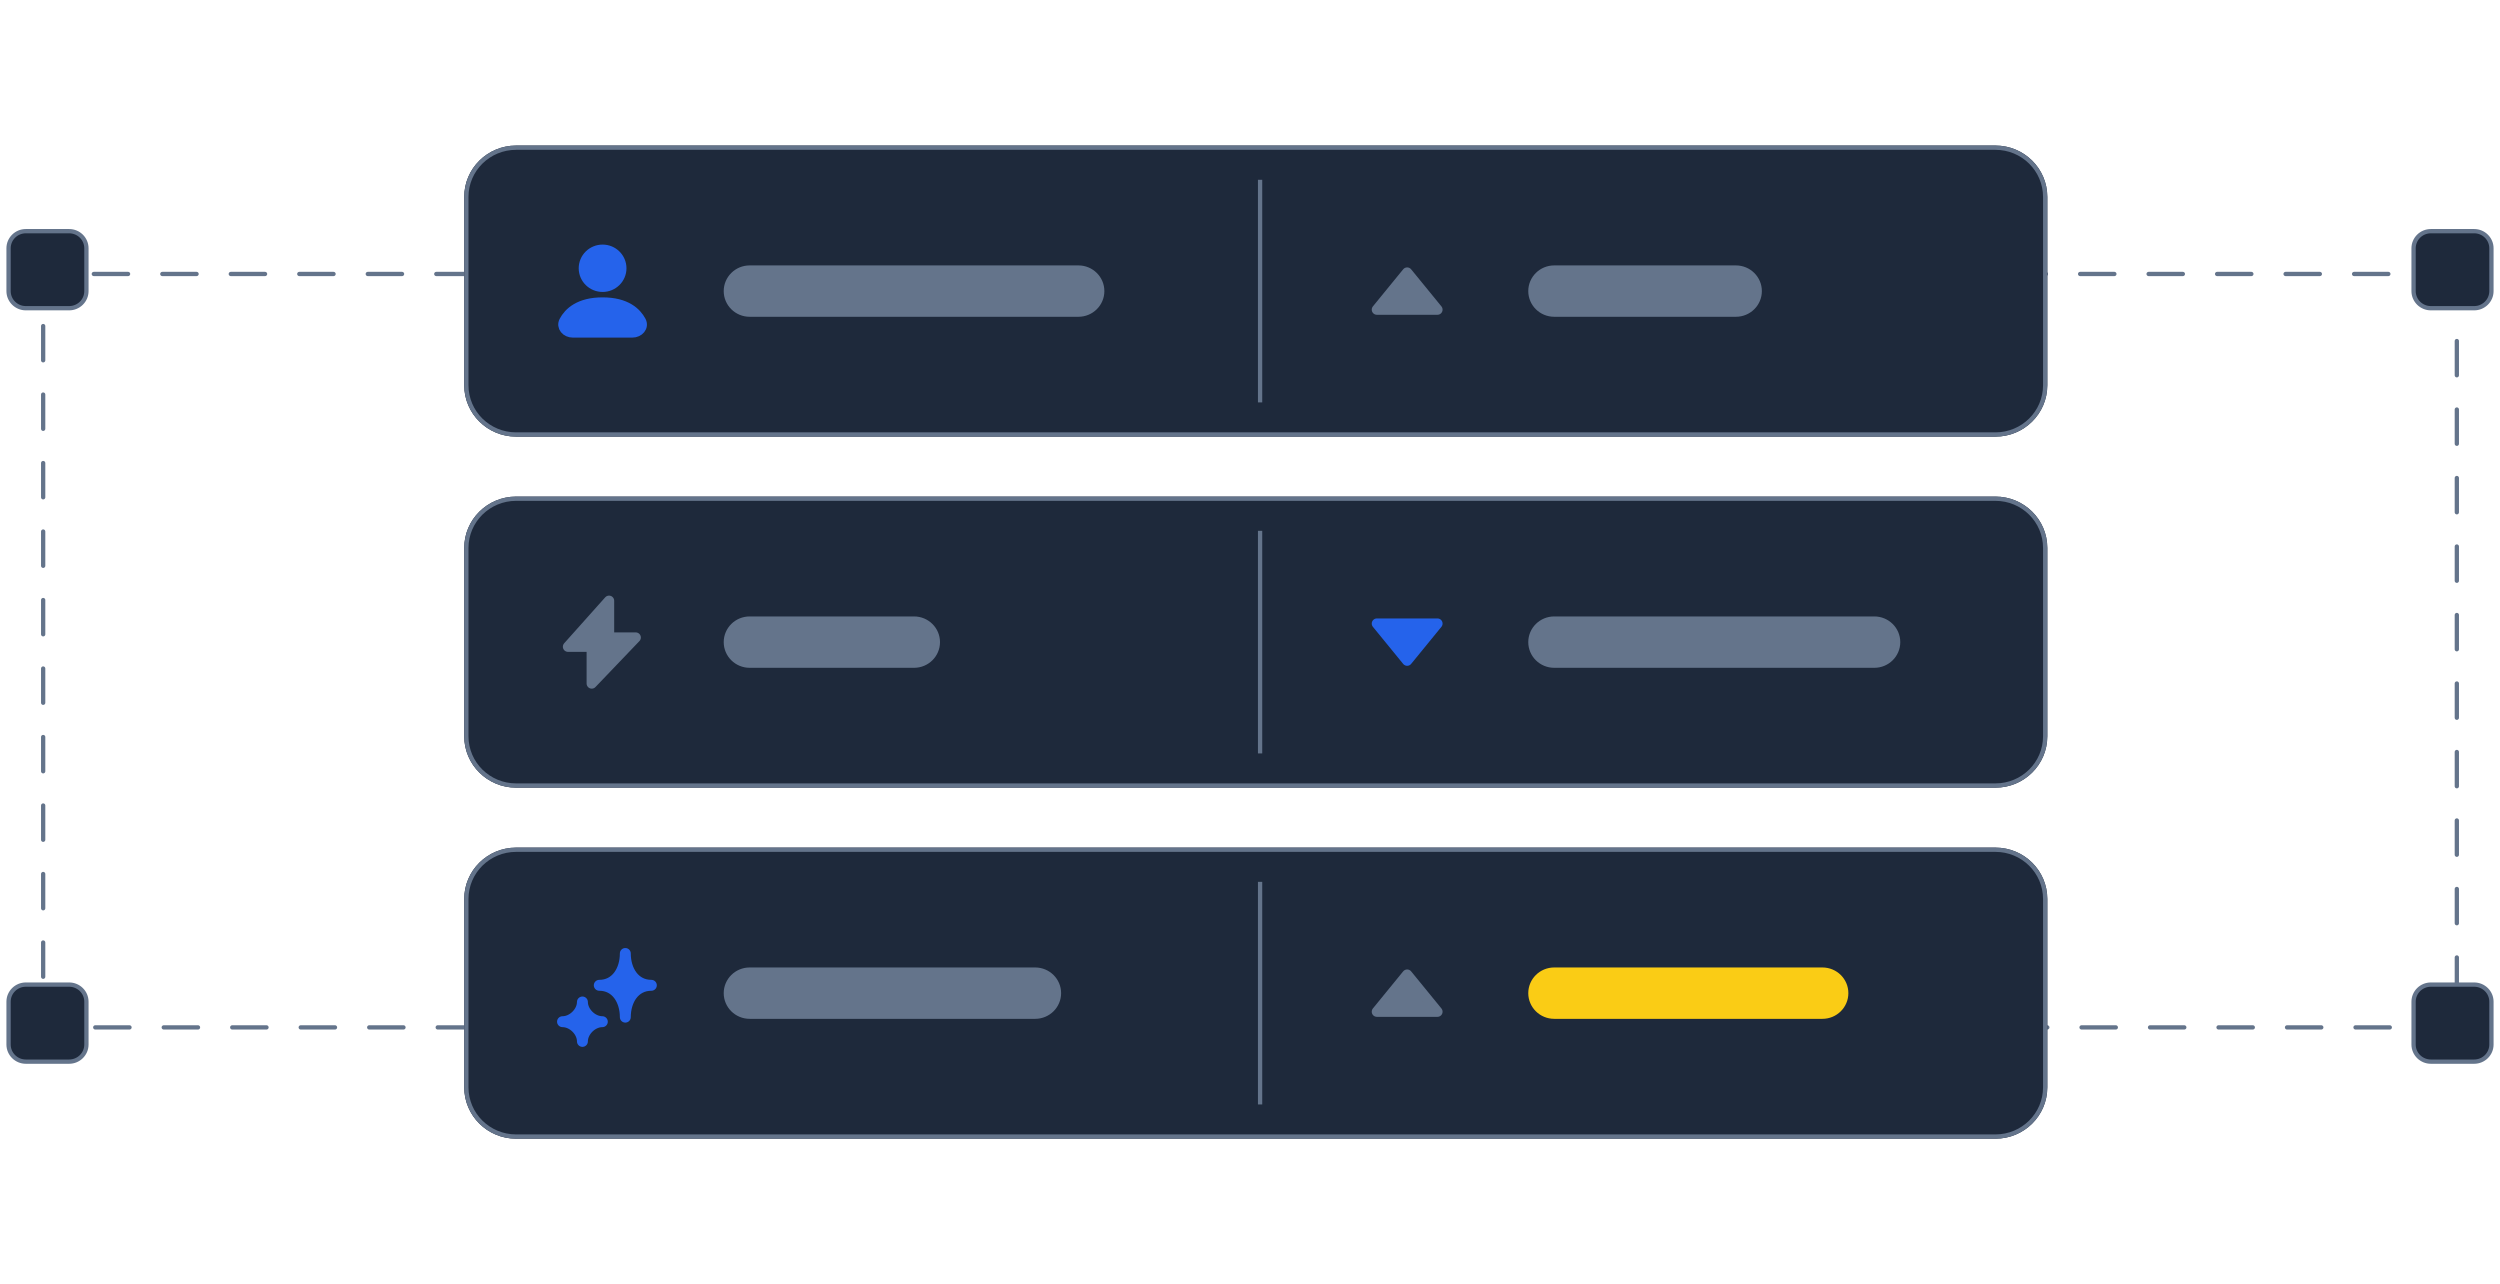<svg width="292" height="150" viewBox="0 0 292 150" fill="none" xmlns="http://www.w3.org/2000/svg">
<path d="M286.958 32H5.042V120H286.958V32Z" stroke="#64748B" stroke-width="0.5" stroke-linecap="round" stroke-dasharray="4 4"/>
<path d="M8.073 27H3.021C1.905 27 1 27.895 1 29V34C1 35.105 1.905 36 3.021 36H8.073C9.189 36 10.094 35.105 10.094 34V29C10.094 27.895 9.189 27 8.073 27Z" fill="#1E293B" stroke="#64748B" stroke-width="0.5"/>
<path d="M288.979 27H283.927C282.811 27 281.906 27.895 281.906 29V34C281.906 35.105 282.811 36 283.927 36H288.979C290.095 36 291 35.105 291 34V29C291 27.895 290.095 27 288.979 27Z" fill="#1E293B" stroke="#64748B" stroke-width="0.5"/>
<path d="M8.073 115H3.021C1.905 115 1 115.895 1 117V122C1 123.105 1.905 124 3.021 124H8.073C9.189 124 10.094 123.105 10.094 122V117C10.094 115.895 9.189 115 8.073 115Z" fill="#1E293B" stroke="#64748B" stroke-width="0.5"/>
<path d="M288.979 115H283.927C282.811 115 281.906 115.895 281.906 117V122C281.906 123.105 282.811 124 283.927 124H288.979C290.095 124 291 123.105 291 122V117C291 115.895 290.095 115 288.979 115Z" fill="#1E293B" stroke="#64748B" stroke-width="0.5"/>
<path d="M233.066 17H60.279C56.931 17 54.216 19.686 54.216 23V45C54.216 48.314 56.931 51 60.279 51H233.066C236.415 51 239.129 48.314 239.129 45V23C239.129 19.686 236.415 17 233.066 17Z" fill="#1E293B"/>
<path d="M233.067 17.25H60.279C57.071 17.25 54.469 19.824 54.469 23V45C54.469 48.176 57.071 50.75 60.279 50.75H233.067C236.276 50.75 238.877 48.176 238.877 45V23C238.877 19.824 236.276 17.25 233.067 17.25Z" stroke="#64748B" stroke-width="0.5"/>
<path d="M125.959 31H87.562C85.888 31 84.53 32.343 84.53 34C84.53 35.657 85.888 37 87.562 37H125.959C127.633 37 128.99 35.657 128.99 34C128.99 32.343 127.633 31 125.959 31Z" fill="#64748B"/>
<path d="M72.572 31.334C72.572 32.53 71.592 33.5 70.383 33.5C69.174 33.5 68.193 32.53 68.193 31.334C68.193 30.137 69.174 29.167 70.383 29.167C71.592 29.167 72.572 30.137 72.572 31.334Z" fill="#2563EB" stroke="#2563EB" stroke-width="1.2" stroke-linecap="round" stroke-linejoin="round"/>
<path d="M66.911 38.833H73.853C74.623 38.833 75.215 38.178 74.856 37.505C74.327 36.515 73.123 35.333 70.382 35.333C67.642 35.333 66.437 36.515 65.909 37.505C65.55 38.178 66.142 38.833 66.911 38.833Z" fill="#2563EB" stroke="#2563EB" stroke-width="1.2" stroke-linecap="round" stroke-linejoin="round"/>
<path d="M202.753 31H181.534C179.86 31 178.502 32.343 178.502 34C178.502 35.657 179.86 37 181.534 37H202.753C204.427 37 205.785 35.657 205.785 34C205.785 32.343 204.427 31 202.753 31Z" fill="#64748B"/>
<path d="M164.356 31.834L160.819 36.167H167.893L164.356 31.834Z" fill="#64748B" stroke="#64748B" stroke-width="1.2" stroke-linecap="round" stroke-linejoin="round"/>
<path d="M147.178 21V47" stroke="#64748B" stroke-width="0.5"/>
<path d="M233.066 99H60.279C56.931 99 54.216 101.686 54.216 105V127C54.216 130.314 56.931 133 60.279 133H233.066C236.415 133 239.129 130.314 239.129 127V105C239.129 101.686 236.415 99 233.066 99Z" fill="#1E293B"/>
<path d="M233.067 99.25H60.279C57.071 99.25 54.469 101.824 54.469 105V127C54.469 130.176 57.071 132.75 60.279 132.75H233.067C236.276 132.75 238.877 130.176 238.877 127V105C238.877 101.824 236.276 99.25 233.067 99.25Z" stroke="#64748B" stroke-width="0.5"/>
<path d="M120.907 113H87.562C85.888 113 84.53 114.343 84.53 116C84.53 117.657 85.888 119 87.562 119H120.907C122.581 119 123.938 117.657 123.938 116C123.938 114.343 122.581 113 120.907 113Z" fill="#64748B"/>
<path d="M73.037 111.365C73.037 113.321 71.972 115.083 69.995 115.083C71.972 115.083 73.037 116.846 73.037 118.802C73.037 116.846 74.103 115.083 76.079 115.083C74.103 115.083 73.037 113.321 73.037 111.365Z" fill="#2563EB"/>
<path d="M68.027 117.031C68.027 118.205 66.887 119.333 65.701 119.333C66.887 119.333 68.027 120.462 68.027 121.636C68.027 120.462 69.167 119.333 70.353 119.333C69.167 119.333 68.027 118.205 68.027 117.031Z" fill="#2563EB"/>
<path d="M73.037 111.365C73.037 113.321 71.972 115.083 69.995 115.083C71.972 115.083 73.037 116.846 73.037 118.802C73.037 116.846 74.103 115.083 76.079 115.083C74.103 115.083 73.037 113.321 73.037 111.365Z" stroke="#2563EB" stroke-width="1.275" stroke-linecap="round" stroke-linejoin="round"/>
<path d="M68.027 117.031C68.027 118.205 66.887 119.333 65.701 119.333C66.887 119.333 68.027 120.462 68.027 121.636C68.027 120.462 69.167 119.333 70.353 119.333C69.167 119.333 68.027 118.205 68.027 117.031Z" stroke="#2563EB" stroke-width="1.275" stroke-linecap="round" stroke-linejoin="round"/>
<path d="M212.858 113H181.534C179.86 113 178.502 114.343 178.502 116C178.502 117.657 179.86 119 181.534 119H212.858C214.532 119 215.889 117.657 215.889 116C215.889 114.343 214.532 113 212.858 113Z" fill="#FACC15"/>
<path d="M164.356 113.834L160.819 118.167H167.893L164.356 113.834Z" fill="#64748B" stroke="#64748B" stroke-width="1.2" stroke-linecap="round" stroke-linejoin="round"/>
<path d="M147.178 103V129" stroke="#64748B" stroke-width="0.5"/>
<path d="M233.066 58H60.279C56.931 58 54.216 60.686 54.216 64V86C54.216 89.314 56.931 92 60.279 92H233.066C236.415 92 239.129 89.314 239.129 86V64C239.129 60.686 236.415 58 233.066 58Z" fill="#1E293B"/>
<path d="M233.067 58.25H60.279C57.071 58.25 54.469 60.824 54.469 64V86C54.469 89.176 57.071 91.75 60.279 91.75H233.067C236.276 91.75 238.877 89.176 238.877 86V64C238.877 60.824 236.276 58.25 233.067 58.25Z" stroke="#64748B" stroke-width="0.5"/>
<path d="M106.76 72H87.562C85.888 72 84.53 73.343 84.53 75C84.53 76.657 85.888 78 87.562 78H106.76C108.434 78 109.792 76.657 109.792 75C109.792 73.343 108.434 72 106.76 72Z" fill="#64748B"/>
<path d="M66.342 75.537L71.136 70.167V74.463H74.252L69.115 79.834V75.537H66.342Z" fill="#64748B" stroke="#64748B" stroke-width="1.2" stroke-linecap="round" stroke-linejoin="round"/>
<path d="M218.921 72H181.534C179.86 72 178.502 73.343 178.502 75C178.502 76.657 179.86 78 181.534 78H218.921C220.595 78 221.952 76.657 221.952 75C221.952 73.343 220.595 72 218.921 72Z" fill="#64748B"/>
<path d="M164.356 77.166L167.893 72.833H160.819L164.356 77.166Z" fill="#2563EB" stroke="#2563EB" stroke-width="1.2" stroke-linecap="round" stroke-linejoin="round"/>
<path d="M147.178 62V88" stroke="#64748B" stroke-width="0.5"/>
</svg>
